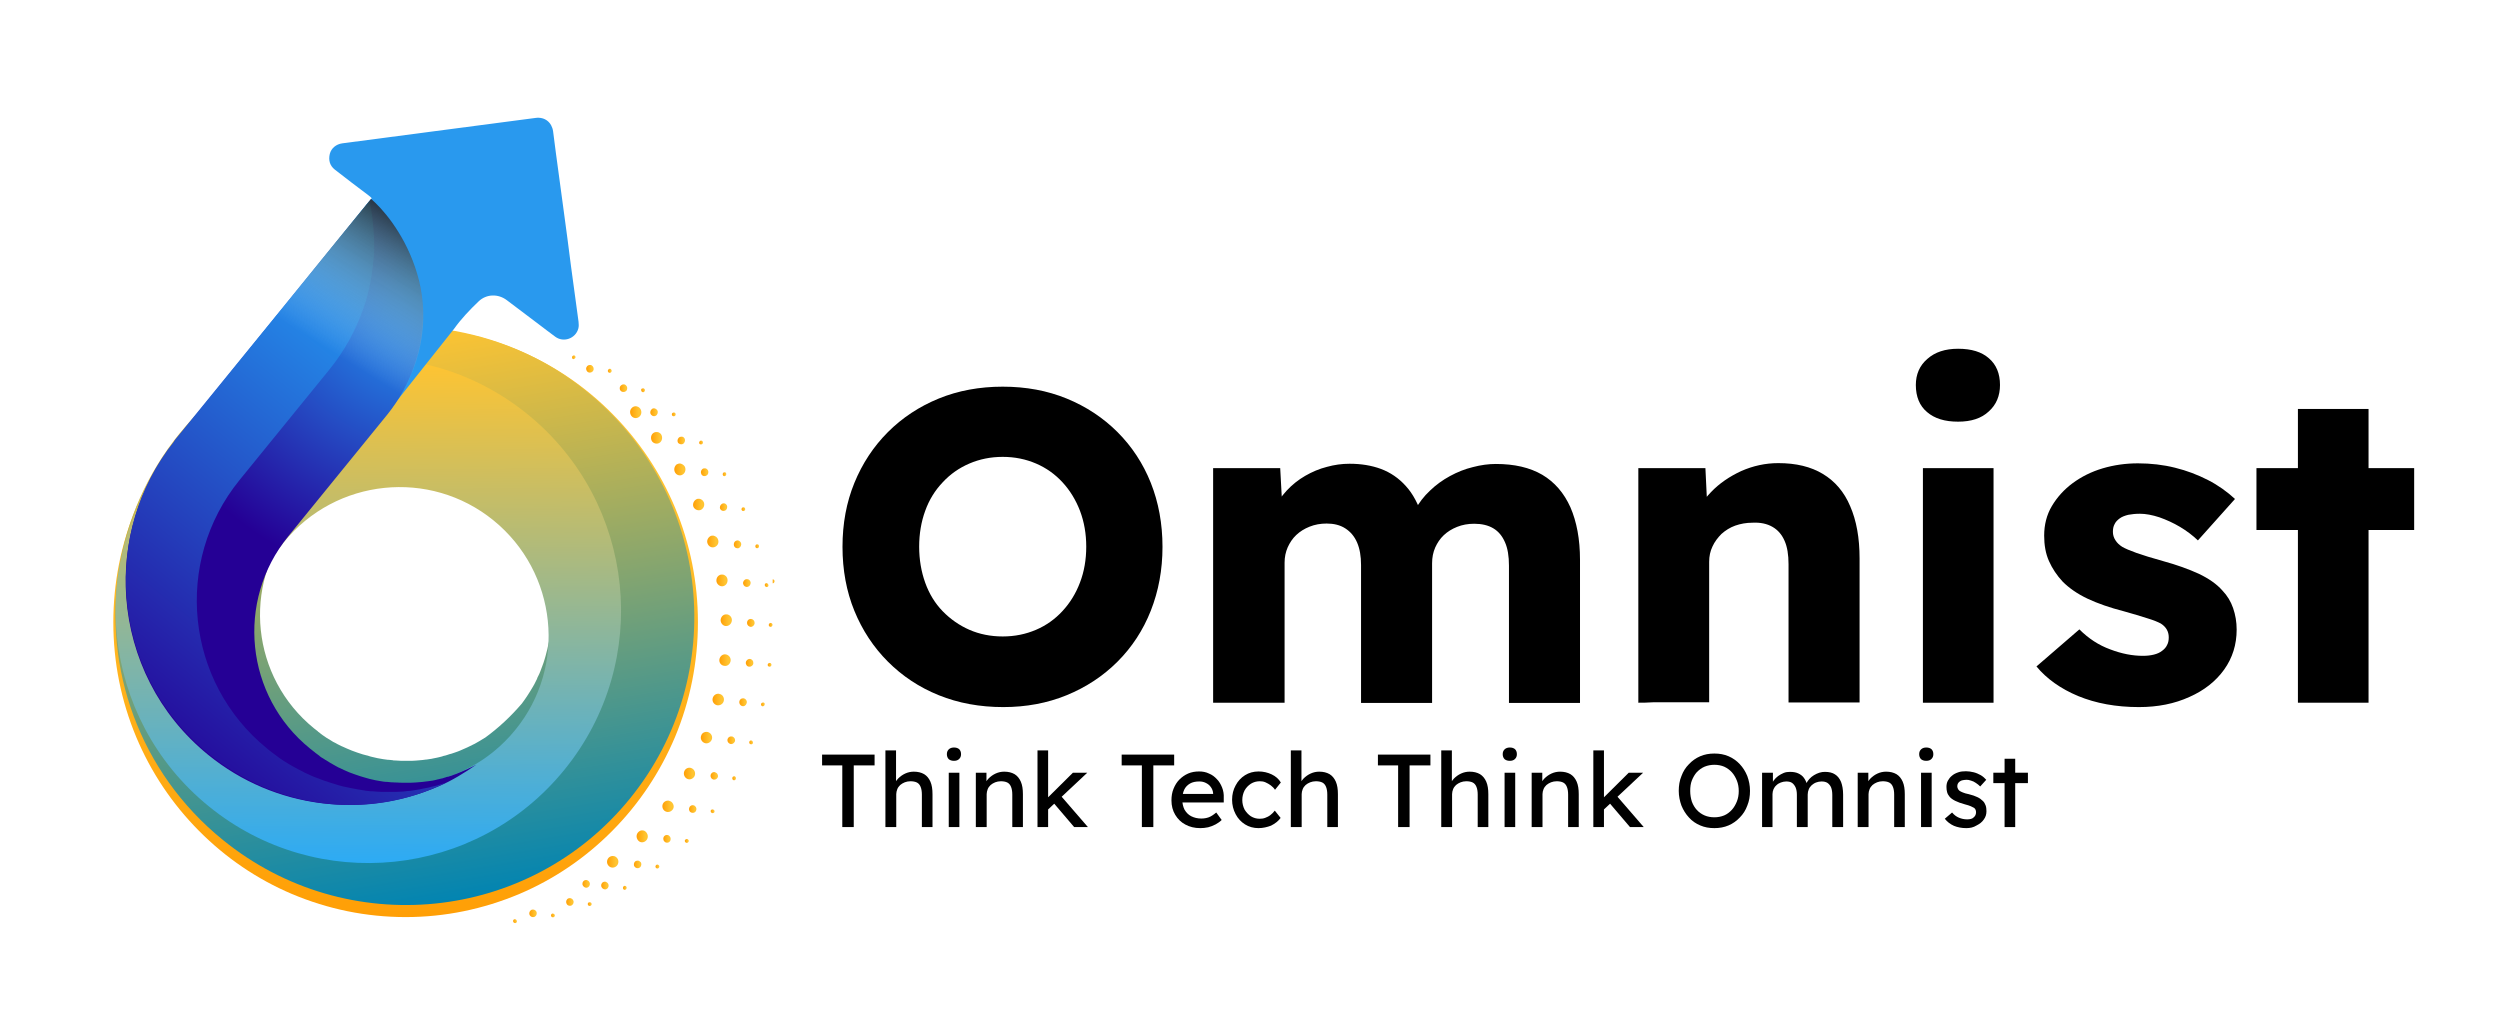 <?xml version="1.0" encoding="utf-8"?>
<!-- Generator: Adobe Illustrator 24.2.3, SVG Export Plug-In . SVG Version: 6.00 Build 0)  -->
<svg version="1.1" id="Layer_1" xmlns="http://www.w3.org/2000/svg" xmlns:xlink="http://www.w3.org/1999/xlink" x="0px" y="0px"
	 viewBox="0 0 1200 489" style="enable-background:new 0 0 1200 489;" xml:space="preserve">
<style type="text/css">
	.st0{fill:url(#SVGID_1_);}
	.st1{fill:url(#SVGID_2_);}
	.st2{fill:url(#SVGID_3_);}
	.st3{fill:#2999EE;}
	.st4{fill:url(#SVGID_4_);}
	.st5{fill:url(#SVGID_5_);}
	.st6{fill:url(#SVGID_6_);}
	.st7{fill:url(#SVGID_7_);}
	.st8{fill:url(#SVGID_8_);}
	.st9{fill:url(#SVGID_9_);}
	.st10{fill:url(#SVGID_10_);}
	.st11{fill:url(#SVGID_11_);}
	.st12{fill:url(#SVGID_12_);}
	.st13{fill:url(#SVGID_13_);}
	.st14{fill:url(#SVGID_14_);}
	.st15{fill:url(#SVGID_15_);}
	.st16{fill:url(#SVGID_16_);}
	.st17{fill:url(#SVGID_17_);}
	.st18{fill:url(#SVGID_18_);}
	.st19{fill:url(#SVGID_19_);}
	.st20{fill:url(#SVGID_20_);}
	.st21{fill:url(#SVGID_21_);}
	.st22{fill:url(#SVGID_22_);}
	.st23{fill:url(#SVGID_23_);}
	.st24{fill:url(#SVGID_24_);}
	.st25{fill:url(#SVGID_25_);}
	.st26{fill:url(#SVGID_26_);}
	.st27{fill:url(#SVGID_27_);}
	.st28{fill:url(#SVGID_28_);}
	.st29{fill:url(#SVGID_29_);}
	.st30{fill:url(#SVGID_30_);}
	.st31{fill:url(#SVGID_31_);}
	.st32{fill:url(#SVGID_32_);}
	.st33{fill:url(#SVGID_33_);}
	.st34{fill:url(#SVGID_34_);}
	.st35{fill:url(#SVGID_35_);}
	.st36{fill:url(#SVGID_36_);}
	.st37{fill:url(#SVGID_37_);}
	.st38{fill:url(#SVGID_38_);}
	.st39{fill:url(#SVGID_39_);}
	.st40{fill:url(#SVGID_40_);}
	.st41{fill:url(#SVGID_41_);}
	.st42{fill:url(#SVGID_42_);}
	.st43{fill:url(#SVGID_43_);}
	.st44{fill:url(#SVGID_44_);}
	.st45{fill:url(#SVGID_45_);}
	.st46{fill:url(#SVGID_46_);}
	.st47{fill:url(#SVGID_47_);}
	.st48{fill:url(#SVGID_48_);}
	.st49{fill:url(#SVGID_49_);}
	.st50{fill:url(#SVGID_50_);}
	.st51{fill:url(#SVGID_51_);}
	.st52{fill:url(#SVGID_52_);}
	.st53{fill:url(#SVGID_53_);}
	.st54{fill:url(#SVGID_54_);}
	.st55{fill:url(#SVGID_55_);}
	.st56{fill:url(#SVGID_56_);}
	.st57{fill:url(#SVGID_57_);}
	.st58{fill:url(#SVGID_58_);}
	.st59{fill:url(#SVGID_59_);}
	.st60{fill:url(#SVGID_60_);}
	.st61{fill:url(#SVGID_61_);}
	.st62{fill:url(#SVGID_62_);}
	.st63{enable-background:new    ;}
	.st64{fill:url(#SVGID_63_);}
	.st65{fill:url(#SVGID_64_);}
	.st66{fill:url(#SVGID_65_);}
</style>
<g>
	<g>
		
			<linearGradient id="SVGID_1_" gradientUnits="userSpaceOnUse" x1="194.664" y1="715.841" x2="194.664" y2="998.93" gradientTransform="matrix(1 0 0 -1 0 1156)">
			<stop  offset="5.208300e-04" style="stop-color:#FF9F06"/>
			<stop  offset="0.768" style="stop-color:#FFC431"/>
		</linearGradient>
		<path class="st0" d="M194.7,440.2c-18.9,0-37.3-3.8-54.6-11.1c-16.7-7.1-31.7-17.3-44.6-30.3s-23-28.1-30.1-45
			c-7.3-17.5-11-36-11-55.1s3.7-37.6,11-55.1c7.1-16.8,17.2-32,30.1-45s27.9-23.2,44.6-30.3c17.3-7.4,35.7-11.1,54.6-11.1
			s37.3,3.8,54.6,11.1c16.7,7.1,31.7,17.3,44.6,30.3c12.9,13,23,28.1,30.1,45c7.3,17.5,11,36,11,55.1s-3.7,37.6-11,55.1
			c-7.1,16.8-17.2,32-30.1,45c-12.9,13-27.9,23.2-44.6,30.3C231.9,436.4,213.6,440.2,194.7,440.2z M194.7,198.9
			c-54.5,0-98.8,44.7-98.8,99.7s44.3,99.7,98.8,99.7s98.8-44.7,98.8-99.7S249.1,198.9,194.7,198.9z"/>
	</g>
	
		<linearGradient id="SVGID_2_" gradientUnits="userSpaceOnUse" x1="-2964.444" y1="7128.745" x2="-2776.176" y2="6914.244" gradientTransform="matrix(0.608 -0.748 0.751 0.611 -3331.714 -6139.638)">
		<stop  offset="5.208300e-04" style="stop-color:#0184B2"/>
		<stop  offset="1" style="stop-color:#FFC431"/>
	</linearGradient>
	<path class="st1" d="M213.6,158.1c-3.9-0.6-7.9-1-11.9-1.2c-38.4-2.1-77.2,11.6-105.7,40.3c0,0.1-0.1,0.1-0.2,0.2
		c-3,3-5.9,6.2-8.6,9.5c-0.2,0.2-0.3,0.4-0.5,0.6l-0.3,0.3c-15.9,19.5-25.6,42.1-29.3,65.3c-7.5,47.4,9.7,97.5,49.8,130
		c59.6,48.5,147.1,39.7,195.4-19.7s39.1-146.8-20.5-195.3C261.4,171.4,237.8,161.6,213.6,158.1z M239.7,242.5
		c0.7,0.7,1.4,1.3,2.1,1.9c0.3,0.3,0.5,0.5,0.8,0.7c0.3,0.3,0.7,0.6,1,0.9c0.3,0.3,0.7,0.6,1,1c0.8,0.8,1.6,1.7,2.3,2.5
		c0.3,0.3,0.5,0.6,0.8,0.9c0.2,0.3,0.4,0.5,0.6,0.7c0.3,0.5,0.7,0.9,1,1.3c0.7,0.9,1.3,1.8,2,2.6c0.2,0.3,0.4,0.5,0.6,0.9
		c0.8,1.1,1.5,2.3,2.3,3.5c0.3,0.5,0.6,1,0.9,1.4c0.3,0.5,0.5,0.9,0.8,1.4c0.5,0.8,0.9,1.6,1.3,2.5c0.2,0.4,0.4,0.8,0.6,1.2
		c0.1,0.3,0.3,0.5,0.4,0.8l0.7,1.5c1,2.2,1.8,4.5,2.5,6.8c0.1,0.4,0.3,0.9,0.4,1.3c0.3,0.9,0.5,1.8,0.7,2.7c0.2,0.9,0.4,1.8,0.6,2.7
		c0.1,0.4,0.2,0.8,0.3,1.2c0.5,2.5,0.8,5,1,7.6c0,0.5,0.1,0.9,0.1,1.4c0,0.3,0,0.5,0,0.7c0,0.9,0,1.8,0.1,2.7c0,0.6,0,1.1,0,1.8
		c0,0.5,0,1.1,0,1.6c-0.1,2.4-0.3,4.7-0.7,7c-0.1,0.4-0.1,0.8-0.2,1.1c-0.1,0.5-0.2,1.1-0.3,1.6c-0.2,1.1-0.5,2.2-0.7,3.3
		c-0.1,0.5-0.3,1.1-0.4,1.5c-0.1,0.4-0.2,0.8-0.3,1.2c-0.1,0.4-0.2,0.7-0.3,1.1c-0.1,0.3-0.2,0.7-0.3,1c-0.2,0.5-0.3,1.1-0.5,1.6
		c-0.1,0.4-0.3,0.8-0.4,1.1c-0.4,1.1-0.8,2.2-1.2,3.2l0,0c-0.3,0.7-0.5,1.3-0.9,2c-0.3,0.5-0.5,1-0.7,1.6c-0.1,0.3-0.3,0.5-0.4,0.8
		c-0.3,0.5-0.5,1.1-0.8,1.6c-0.3,0.5-0.5,0.9-0.8,1.4c-0.9,1.5-1.8,3-2.8,4.5c-0.4,0.5-0.7,1.1-1.1,1.6c-0.4,0.6-0.9,1.2-1.3,1.8
		c-5.4,6.3-11.3,11.8-17.8,16.5c0,0,0,0-0.1,0c-1.5,1-3.1,1.9-4.7,2.8h0c0,0,0,0,0,0c-2.3,1.2-4.7,2.3-7.1,3.3
		c-0.3,0.1-0.7,0.3-1,0.4c-0.5,0.2-1.1,0.4-1.7,0.6c-0.2,0.1-0.4,0.1-0.6,0.2c-0.6,0.2-1.1,0.4-1.7,0.5c-0.4,0.1-0.8,0.3-1.2,0.4
		c-0.5,0.2-1,0.3-1.5,0.4c-0.3,0.1-0.5,0.1-0.9,0.3c-0.5,0.1-1.1,0.3-1.6,0.4c-0.3,0.1-0.6,0.1-0.9,0.2c-0.7,0.1-1.3,0.3-2,0.4
		c-0.1,0-0.3,0.1-0.4,0.1c-0.7,0.1-1.3,0.2-2,0.3c-0.3,0.1-0.6,0.1-0.9,0.1c-0.5,0.1-1,0.1-1.5,0.2c-0.3,0-0.7,0.1-1.1,0.1
		c-0.8,0.1-1.5,0.1-2.3,0.2c0,0-0.1,0-0.1,0c-0.6,0-1.2,0.1-1.8,0.1c-0.5,0-0.9,0-1.3,0c-0.1,0-0.1,0-0.1,0c-0.8,0-1.6,0-2.4,0
		c-0.9,0-1.9,0-2.8-0.1c-0.7,0-1.3-0.1-2-0.1c-0.2,0-0.4,0-0.5-0.1c-0.7-0.1-1.3-0.1-2-0.2c-0.1,0-0.3,0-0.4,0
		c-0.8-0.1-1.5-0.2-2.2-0.3c-1.8-0.3-3.6-0.6-5.4-1.1c-0.6-0.1-1.1-0.3-1.7-0.5c-0.3-0.1-0.5-0.1-0.7-0.2c0,0-0.1,0-0.1,0l0,0
		c-0.7-0.2-1.2-0.3-1.9-0.5c-1.8-0.5-3.5-1.2-5.2-1.8c-0.8-0.3-1.6-0.7-2.4-1c-0.7-0.3-1.3-0.6-2-0.9c-0.2-0.1-0.4-0.2-0.7-0.3
		c-0.6-0.3-1.2-0.6-1.8-0.9c-0.7-0.4-1.4-0.8-2.1-1.1c-0.4-0.3-0.7-0.5-1.1-0.7c-0.7-0.4-1.3-0.8-2-1.2c-0.5-0.4-1.1-0.7-1.6-1.1
		c-0.1-0.1-0.3-0.1-0.3-0.2c-0.6-0.5-1.3-0.9-1.8-1.4c-0.3-0.1-0.4-0.3-0.6-0.5c-0.7-0.5-1.2-1-1.8-1.4
		c-30-24.4-34.6-68.5-10.3-98.4c9-11.1,20.9-18.8,33.7-22.6c21.5-6.5,45.9-2.6,64.8,12.7C238.8,241.8,239.3,242.2,239.7,242.5z"/>
	
		<linearGradient id="SVGID_3_" gradientUnits="userSpaceOnUse" x1="177.857" y1="736.202" x2="175.795" y2="982.676" gradientTransform="matrix(1 0 0 -1 0 1156)">
		<stop  offset="5.208300e-04" style="stop-color:#28AAF9"/>
		<stop  offset="1" style="stop-color:#FFC431"/>
	</linearGradient>
	<path class="st2" d="M82.7,216.5c-42.3,52-34.4,128.4,17.6,170.6s128.3,34.4,170.6-17.6s34.4-128.3-17.6-170.6
		S125,164.5,82.7,216.5z M247.3,350.4c-24.9,30.6-70,35.3-100.6,10.4c-30.6-24.9-35.3-70-10.4-100.6s70-35.3,100.6-10.4
		S272.3,319.8,247.3,350.4z"/>
	<path class="st3" d="M159.1,122.7c6.1-7.4,12.8-19.6,19-27c0.6-0.7-0.1-1-0.8-1.6c-0.2-0.1-0.3-0.2-0.5-0.4
		c-5.4-4.1-10.8-8.1-16.1-12.3c-2.4-1.9-3.1-4.5-2.4-7.5c0.7-2.8,3.1-4.7,6-5.1c14.7-1.9,29.4-3.9,44.1-5.8
		c16.2-2.1,32.5-4.3,48.7-6.4c4.4-0.6,7.8,2.1,8.4,6.5c0.4,3.4,0.9,6.8,1.3,10.1c1.3,9.4,2.5,18.7,3.8,28.1
		c1.2,8.9,2.4,17.7,3.5,26.6c1.2,8.8,2.4,17.7,3.6,26.5c0.1,1.1,0.2,2.2-0.1,3.3c-1.3,4.8-7.1,6.9-11.1,3.9
		c-2.5-1.8-4.9-3.7-7.3-5.5c-5.3-4-10.6-8-15.9-12c-4.2-3.2-9.8-3-13.5,0.5c-4.3,4.1-8.4,8.4-11.9,13.3
		c-3.4,4.2-29.7,37.5-33.1,41.7c-18.3,0-13.7-29-32.1-29c-0.8,0-0.9-0.1-0.9-0.9c0-14.3-0.7-22.7-0.7-37.1"/>
	
		<radialGradient id="SVGID_4_" cx="-5753.606" cy="-941.581" r="706.865" gradientTransform="matrix(0.137 -0.169 0.169 0.137 1157.229 -714.164)" gradientUnits="userSpaceOnUse">
		<stop  offset="1.201920e-03" style="stop-color:#23ADFE"/>
		<stop  offset="0.265" style="stop-color:#2483E5"/>
		<stop  offset="0.856" style="stop-color:#251AA5"/>
		<stop  offset="1" style="stop-color:#250095"/>
	</radialGradient>
	<path class="st4" d="M178.1,95.5c0.6,0.5,1.1,1,1.6,1.6c0.5,0.5,1.1,1.1,1.6,1.6c0.3,0.3,0.5,0.5,0.8,0.8c0.5,0.5,0.9,0.9,1.3,1.4
		c0.3,0.4,0.7,0.8,1.1,1.2c0.5,0.5,0.9,1.1,1.4,1.6c0.6,0.7,1.2,1.4,1.7,2.2c0.4,0.5,0.8,1,1.1,1.5c0.4,0.5,0.8,1.1,1.1,1.6
		c0.5,0.7,0.9,1.4,1.4,2.1c0.4,0.5,0.7,1.1,1.1,1.7c0.5,0.8,0.9,1.6,1.4,2.4c0.3,0.6,0.6,1.1,0.9,1.7c0.3,0.7,0.7,1.3,1,2
		c0.3,0.7,0.7,1.3,0.9,2c0.3,0.7,0.6,1.3,0.9,2c0.3,0.7,0.5,1.3,0.8,2.1c0.3,0.8,0.6,1.5,0.8,2.3c0.2,0.5,0.4,1.1,0.5,1.7
		c0,0,0,0.1,0,0.2c0.2,0.7,0.4,1.4,0.6,2.1c0.2,0.7,0.4,1.4,0.5,2.1c0.3,1.4,0.7,2.8,0.9,4.3c0.1,0.6,0.3,1.3,0.3,1.9
		c0,0.1,0,0.3,0.1,0.4c0.1,0.7,0.2,1.3,0.3,2c0.1,0.7,0.2,1.4,0.3,2.2c0.1,1.4,0.3,2.9,0.3,4.4c0,0.7,0,1.3,0,2c0,0.1,0,0.3,0,0.3
		c0,0.7,0,1.4,0,2.1c0,0.7,0,1.4-0.1,2.1c0,0.1,0,0.2,0,0.3c0,0.7-0.1,1.3-0.1,2c0,0.7-0.1,1.4-0.2,2.2c0,0.3-0.1,0.7-0.1,1.1
		c-0.1,0.7-0.1,1.3-0.3,1.9c0,0,0,0.1,0,0.1c-0.1,0.7-0.2,1.4-0.3,2.1c-0.2,1.1-0.4,2.2-0.7,3.2c-0.2,0.9-0.4,1.7-0.6,2.6
		c0,0.1,0,0.2-0.1,0.3c-0.2,0.7-0.4,1.3-0.6,2c-0.1,0.2-0.1,0.4-0.2,0.6c-0.3,0.8-0.5,1.6-0.8,2.4c-2.8,8.2-7.1,16-12.8,23.1
		l-47.6,58.5c-25.2,31-20.6,76.6,10.5,101.8c0.6,0.5,1.3,1,1.9,1.5c0.2,0.1,0.4,0.3,0.6,0.5c0.6,0.5,1.3,0.9,1.9,1.4
		c0.1,0.1,0.2,0.1,0.3,0.3c0.5,0.4,1.1,0.8,1.7,1.1c0.7,0.5,1.4,0.9,2.1,1.3c0.4,0.3,0.7,0.5,1.1,0.7c0.7,0.4,1.4,0.8,2.1,1.2
		c0.6,0.3,1.2,0.7,1.8,1c0.3,0.1,0.5,0.3,0.7,0.3c0.7,0.3,1.4,0.7,2.1,1c0.8,0.4,1.6,0.7,2.5,1.1c1.8,0.7,3.6,1.3,5.4,1.9
		c0.7,0.2,1.3,0.4,2,0.6c0.3,0.1,0.5,0.1,0.7,0.2c0.6,0.2,1.2,0.3,1.8,0.5c1.8,0.5,3.7,0.8,5.5,1.1c0.8,0.1,1.5,0.3,2.3,0.3
		c0.1,0,0.3,0,0.5,0c0.7,0.1,1.4,0.1,2,0.2c0.2,0,0.4,0,0.6,0c0.7,0.1,1.4,0.1,2.1,0.1c1,0.1,1.9,0.1,2.9,0.1c0.8,0,1.6,0,2.4,0
		c0.1,0,0.1,0,0.2,0c0.5,0,0.9,0,1.3,0c0.7,0,1.3-0.1,2-0.1c0,0,0.1,0,0.1,0c0.8-0.1,1.6-0.1,2.4-0.2c0.4,0,0.7-0.1,1.1-0.1
		c0.5-0.1,1.1-0.1,1.6-0.2c0.3,0,0.6-0.1,0.9-0.1c0.7-0.1,1.4-0.2,2.1-0.3c0.2,0,0.3,0,0.5-0.1c0.7-0.1,1.4-0.3,2.1-0.5
		c0.3-0.1,0.6-0.1,0.9-0.2c0.6-0.1,1.1-0.3,1.7-0.4c0.3-0.1,0.4-0.1,0.9-0.3c0.5-0.2,0.9-0.3,1.5-0.4c0.4-0.1,0.8-0.3,1.3-0.4
		c0.3-0.1,1.1-0.4,1.6-0.6c0.2-0.1,0.4-0.2,0.6-0.2c0.5-0.2,1.1-0.5,1.7-0.7c0.3-0.1,0.7-0.3,1-0.4c0.7-0.3,5-2.2,7.4-3.5
		c-5.8,4-11.8,7.7-18.1,10.4c-35.6,15.5-78.5,11.1-110.7-15.1c-23.9-19.4-37.2-47-39.3-75.4c-1.9-25.9,5.5-52.5,22.8-74.4
		c0.1-0.1,0.2-0.3,0.3-0.5l0.1-0.2l0.5-0.6L178.1,95.5z"/>
	
		<linearGradient id="SVGID_5_" gradientUnits="userSpaceOnUse" x1="-2707.353" y1="6860.431" x2="-2988.181" y2="6860.431" gradientTransform="matrix(0.631 -0.776 0.776 0.631 -3357.165 -6268.755)">
		<stop  offset="1.201920e-03" style="stop-color:#23ADFE"/>
		<stop  offset="1" style="stop-color:#250095"/>
	</linearGradient>
	<path class="st5" d="M177.3,96.5c0.3,1.2,0.5,2,0.7,3.2c0.2,0.8,0.3,1.6,0.4,2.4c0,0.2,0.1,0.3,0.1,0.5c0.1,0.9,0.3,1.7,0.3,2.6
		c0.1,0.9,0.2,1.8,0.3,2.8c0.2,1.8,0.3,3.7,0.4,5.5c0,0.8,0.1,1.6,0.1,2.5c0,0.1,0,0.3,0,0.5c0,0.9,0,1.8,0,2.6c0,0.9,0,1.8-0.1,2.7
		c0,0.1,0,0.2,0,0.3c0,0.9-0.1,1.7-0.2,2.5c-0.1,0.9-0.2,1.8-0.3,2.8c0,0.5-0.1,0.9-0.2,1.3c-0.1,0.8-0.2,1.6-0.3,2.4
		c0,0,0,0.1,0,0.2c-0.1,0.9-0.3,1.8-0.4,2.6c-0.3,1.4-0.5,2.8-0.8,4.1c-0.3,1.1-0.5,2.2-0.8,3.3c0,0.1,0,0.3-0.1,0.4
		c-0.2,0.9-0.5,1.7-0.7,2.6c-0.1,0.3-0.1,0.5-0.3,0.8c-0.3,1-0.7,2-1,3c-3.6,10.4-9,20.3-16.3,29.3L115,230.4
		c-31.9,39.3-26,97,13.2,128.9c0.8,0.7,1.6,1.3,2.4,1.9c0.3,0.2,0.5,0.4,0.8,0.6c0.8,0.6,1.6,1.2,2.4,1.8c0.1,0.1,0.3,0.2,0.4,0.3
		c0.7,0.5,1.4,0.9,2.1,1.4c0.9,0.5,1.7,1.1,2.6,1.6c0.5,0.3,0.9,0.5,1.4,0.8c0.9,0.5,1.8,1,2.7,1.5c0.8,0.4,1.5,0.8,2.4,1.2
		c0.3,0.2,0.6,0.3,0.9,0.5c0.9,0.4,1.8,0.8,2.6,1.2c1,0.5,2.1,0.9,3.2,1.3c2.2,0.9,4.5,1.7,6.8,2.4c0.9,0.3,1.7,0.5,2.6,0.8
		c0.3,0.1,0.6,0.2,0.9,0.3c0.8,0.2,1.5,0.4,2.3,0.6c2.3,0.5,4.7,1,7,1.4c1,0.2,2,0.3,3,0.5c0.2,0,0.4,0,0.5,0.1
		c0.9,0.1,1.7,0.2,2.6,0.3c0.3,0,0.5,0,0.7,0c0.9,0.1,1.8,0.1,2.7,0.2c1.2,0.1,2.4,0.1,3.7,0.1c1,0,2.1,0,3.1,0c0.1,0,0.1,0,0.2,0
		c0.5,0,1.1,0,1.7,0c0.8,0,1.6-0.1,2.5-0.1c0,0,0.1,0,0.1,0c1-0.1,2-0.1,3-0.3c0.5,0,0.9-0.1,1.4-0.1c0.7-0.1,1.4-0.2,2-0.3
		c0.4-0.1,0.8-0.1,1.2-0.2c0.9-0.1,1.8-0.3,2.6-0.5c0.2,0,0.4-0.1,0.5-0.1c0.9-0.2,1.8-0.3,2.6-0.5c0.4-0.1,0.8-0.2,1.1-0.3
		c0.7-0.2,1.4-0.3,2.2-0.5c0.4-0.1,0.8-0.2,1.1-0.3c0.1,0,3.6-1.1,3.8-1.2c-38,18.7-81.8,12.2-114-14c-23.9-19.4-37.2-47-39.3-75.4
		c-1.9-25.9,5.5-52.5,22.8-74.4c0.1-0.1,0.2-0.3,0.3-0.5l0.1-0.2l0.5-0.6L177.3,96.5z"/>
	
		<linearGradient id="SVGID_6_" gradientUnits="userSpaceOnUse" x1="350.436" y1="-1626.49" x2="400.556" y2="-1557.027" gradientTransform="matrix(0.998 -6.864565e-02 -6.864565e-02 -0.998 -300.877 -1429.554)">
		<stop  offset="0" style="stop-color:#FFFFFF;stop-opacity:0"/>
		<stop  offset="1" style="stop-color:#000000"/>
	</linearGradient>
	<path class="st6" d="M178.1,95.5c-0.1,0.1-1.8,2.2-4.1,5l-68.3,83.6l54.3,46.8l31.8-40C220.2,142.8,187.7,103.3,178.1,95.5z"/>
	<g>
		
			<linearGradient id="SVGID_7_" gradientUnits="userSpaceOnUse" x1="362.612" y1="893.762" x2="364.4" y2="893.762" gradientTransform="matrix(1 0 0 -1 0 1156)">
			<stop  offset="5.208300e-04" style="stop-color:#FF9F06"/>
			<stop  offset="0.768" style="stop-color:#FFC431"/>
		</linearGradient>
		<path class="st7" d="M363.6,261.3c-0.1,0-0.3,0-0.4,0c-0.5,0.1-0.7,0.7-0.6,1.2c0.1,0.5,0.7,0.8,1.1,0.6c0.5-0.1,0.7-0.7,0.6-1.2
			C364.2,261.6,364,261.3,363.6,261.3z"/>
		
			<linearGradient id="SVGID_8_" gradientUnits="userSpaceOnUse" x1="355.87" y1="911.592" x2="357.665" y2="911.592" gradientTransform="matrix(1 0 0 -1 0 1156)">
			<stop  offset="5.208300e-04" style="stop-color:#FF9F06"/>
			<stop  offset="0.768" style="stop-color:#FFC431"/>
		</linearGradient>
		<path class="st8" d="M357.2,245.2c0.5-0.2,0.6-0.8,0.4-1.2c-0.1-0.3-0.4-0.5-0.7-0.5c-0.2,0-0.3,0-0.5,0.1
			c-0.4,0.2-0.6,0.8-0.4,1.2C356.2,245.2,356.7,245.5,357.2,245.2z"/>
		
			<linearGradient id="SVGID_9_" gradientUnits="userSpaceOnUse" x1="359.59" y1="799.677" x2="361.369" y2="799.677" gradientTransform="matrix(1 0 0 -1 0 1156)">
			<stop  offset="5.208300e-04" style="stop-color:#FF9F06"/>
			<stop  offset="0.768" style="stop-color:#FFC431"/>
		</linearGradient>
		<path class="st9" d="M360.8,355.5c-0.1,0-0.2-0.1-0.2-0.1c-0.4,0-0.8,0.2-0.9,0.6c-0.2,0.5,0,1,0.5,1.2c0.5,0.2,1,0,1.2-0.5
			C361.5,356.2,361.2,355.6,360.8,355.5z"/>
		
			<linearGradient id="SVGID_10_" gradientUnits="userSpaceOnUse" x1="367.075" y1="875.128" x2="368.87" y2="875.128" gradientTransform="matrix(1 0 0 -1 0 1156)">
			<stop  offset="5.208300e-04" style="stop-color:#FF9F06"/>
			<stop  offset="0.768" style="stop-color:#FFC431"/>
		</linearGradient>
		<path class="st10" d="M368.8,280.7c-0.1-0.4-0.4-0.7-0.8-0.8c-0.1,0-0.2,0-0.2,0c-0.5,0.1-0.8,0.5-0.7,1.1c0.1,0.5,0.6,0.8,1,0.8
			C368.7,281.7,369,281.2,368.8,280.7z"/>
		
			<linearGradient id="SVGID_11_" gradientUnits="userSpaceOnUse" x1="365.252" y1="817.956" x2="367.064" y2="817.956" gradientTransform="matrix(1 0 0 -1 0 1156)">
			<stop  offset="5.208300e-04" style="stop-color:#FF9F06"/>
			<stop  offset="0.768" style="stop-color:#FFC431"/>
		</linearGradient>
		<path class="st11" d="M366.4,337.2c0,0-0.1,0-0.1,0c-0.4,0-0.9,0.3-1,0.7c-0.1,0.5,0.2,1,0.6,1.1c0.5,0.1,1-0.2,1.1-0.7
			C367.2,337.8,366.9,337.2,366.4,337.2z"/>
		
			<linearGradient id="SVGID_12_" gradientUnits="userSpaceOnUse" x1="346.838" y1="928.342" x2="348.624" y2="928.342" gradientTransform="matrix(1 0 0 -1 0 1156)">
			<stop  offset="5.208300e-04" style="stop-color:#FF9F06"/>
			<stop  offset="0.768" style="stop-color:#FFC431"/>
		</linearGradient>
		<path class="st12" d="M348.2,228.4c0.4-0.3,0.5-0.8,0.3-1.3c-0.1-0.3-0.4-0.4-0.6-0.4c-0.2,0-0.4,0-0.6,0.1
			c-0.4,0.3-0.5,0.9-0.3,1.3C347.2,228.6,347.8,228.7,348.2,228.4z"/>
		
			<linearGradient id="SVGID_13_" gradientUnits="userSpaceOnUse" x1="282.165" y1="722.007" x2="283.972" y2="722.007" gradientTransform="matrix(1 0 0 -1 0 1156)">
			<stop  offset="5.208300e-04" style="stop-color:#FF9F06"/>
			<stop  offset="0.768" style="stop-color:#FFC431"/>
		</linearGradient>
		<path class="st13" d="M283.1,433.1c-0.1,0-0.3,0-0.4,0c-0.5,0.2-0.7,0.7-0.5,1.2c0.2,0.5,0.7,0.7,1.2,0.5c0.5-0.2,0.7-0.7,0.5-1.2
			C283.8,433.3,283.5,433.1,283.1,433.1z"/>
		
			<linearGradient id="SVGID_14_" gradientUnits="userSpaceOnUse" x1="328.723" y1="752.352" x2="330.516" y2="752.352" gradientTransform="matrix(1 0 0 -1 0 1156)">
			<stop  offset="5.208300e-04" style="stop-color:#FF9F06"/>
			<stop  offset="0.768" style="stop-color:#FFC431"/>
		</linearGradient>
		<path class="st14" d="M329.7,402.7c-0.3,0-0.5,0.1-0.7,0.3c-0.4,0.3-0.4,0.9,0,1.3s0.9,0.4,1.3,0s0.4-0.9,0-1.3
			C330.1,402.8,329.9,402.7,329.7,402.7z"/>
		
			<linearGradient id="SVGID_15_" gradientUnits="userSpaceOnUse" x1="298.986" y1="729.895" x2="300.798" y2="729.895" gradientTransform="matrix(1 0 0 -1 0 1156)">
			<stop  offset="5.208300e-04" style="stop-color:#FF9F06"/>
			<stop  offset="0.768" style="stop-color:#FFC431"/>
		</linearGradient>
		<path class="st15" d="M300,425.2c-0.2,0-0.4,0-0.5,0.1c-0.4,0.3-0.6,0.8-0.4,1.3c0.2,0.5,0.8,0.7,1.2,0.4c0.4-0.3,0.6-0.8,0.4-1.3
			C300.5,425.4,300.2,425.2,300,425.2z"/>
		
			<linearGradient id="SVGID_16_" gradientUnits="userSpaceOnUse" x1="335.67" y1="943.626" x2="337.437" y2="943.626" gradientTransform="matrix(1 0 0 -1 0 1156)">
			<stop  offset="5.208300e-04" style="stop-color:#FF9F06"/>
			<stop  offset="0.768" style="stop-color:#FFC431"/>
		</linearGradient>
		<path class="st16" d="M337.1,213.1c0.4-0.3,0.4-0.9,0.1-1.3c-0.1-0.2-0.4-0.3-0.6-0.3c-0.2,0-0.5,0-0.7,0.3
			c-0.4,0.3-0.4,0.9-0.1,1.3C336.2,213.4,336.8,213.4,337.1,213.1z"/>
		
			<linearGradient id="SVGID_17_" gradientUnits="userSpaceOnUse" x1="341.121" y1="766.576" x2="342.942" y2="766.576" gradientTransform="matrix(1 0 0 -1 0 1156)">
			<stop  offset="5.208300e-04" style="stop-color:#FF9F06"/>
			<stop  offset="0.768" style="stop-color:#FFC431"/>
		</linearGradient>
		<path class="st17" d="M342.1,388.5c-0.3,0-0.6,0.1-0.8,0.3c-0.3,0.4-0.2,1,0.2,1.3c0.4,0.3,0.9,0.3,1.3-0.1c0.3-0.4,0.2-1-0.2-1.3
			C342.4,388.6,342.2,388.5,342.1,388.5z"/>
		
			<linearGradient id="SVGID_18_" gradientUnits="userSpaceOnUse" x1="370.843" y1="856.081" x2="370.843" y2="856.081" gradientTransform="matrix(1 0 0 -1 0 1156)">
			<stop  offset="5.208300e-04" style="stop-color:#FF9F06"/>
			<stop  offset="0.768" style="stop-color:#FFC431"/>
		</linearGradient>
		<path class="st18" d="M370.8,299.9C370.8,299.9,370.8,299.9,370.8,299.9C370.8,299.9,370.8,299.9,370.8,299.9
			C370.8,299.9,370.8,299.9,370.8,299.9z"/>
		
			<linearGradient id="SVGID_19_" gradientUnits="userSpaceOnUse" x1="369.05" y1="856.009" x2="370.852" y2="856.009" gradientTransform="matrix(1 0 0 -1 0 1156)">
			<stop  offset="5.208300e-04" style="stop-color:#FF9F06"/>
			<stop  offset="0.768" style="stop-color:#FFC431"/>
		</linearGradient>
		<path class="st19" d="M370,299c-0.1,0-0.1,0-0.1,0c-0.5,0-0.9,0.5-0.9,1c0,0.5,0.4,0.9,0.9,0.9c0.5,0,0.9-0.5,0.9-1
			C370.8,299.5,370.5,299.1,370,299z"/>
		
			<linearGradient id="SVGID_20_" gradientUnits="userSpaceOnUse" x1="368.477" y1="836.862" x2="370.254" y2="836.862" gradientTransform="matrix(1 0 0 -1 0 1156)">
			<stop  offset="5.208300e-04" style="stop-color:#FF9F06"/>
			<stop  offset="0.768" style="stop-color:#FFC431"/>
		</linearGradient>
		<path class="st20" d="M369.5,318.2c-0.5,0-0.9,0.3-1,0.8c-0.1,0.5,0.3,1,0.8,1c0.5,0.1,0.9-0.3,1-0.8
			C370.3,318.7,370,318.2,369.5,318.2z"/>
		
			<linearGradient id="SVGID_21_" gradientUnits="userSpaceOnUse" x1="351.498" y1="782.473" x2="353.264" y2="782.473" gradientTransform="matrix(1 0 0 -1 0 1156)">
			<stop  offset="5.208300e-04" style="stop-color:#FF9F06"/>
			<stop  offset="0.768" style="stop-color:#FFC431"/>
		</linearGradient>
		<path class="st21" d="M352.8,372.7c-0.1-0.1-0.2-0.1-0.3-0.1c-0.3,0-0.7,0.1-0.9,0.5c-0.2,0.5-0.1,1,0.3,1.3
			c0.4,0.3,1,0.1,1.2-0.3C353.4,373.6,353.2,373,352.8,372.7z"/>
		
			<linearGradient id="SVGID_22_" gradientUnits="userSpaceOnUse" x1="314.589" y1="740.062" x2="316.391" y2="740.062" gradientTransform="matrix(1 0 0 -1 0 1156)">
			<stop  offset="5.208300e-04" style="stop-color:#FF9F06"/>
			<stop  offset="0.768" style="stop-color:#FFC431"/>
		</linearGradient>
		<path class="st22" d="M315.6,415c-0.2,0-0.4,0-0.6,0.2c-0.4,0.3-0.5,0.9-0.2,1.3c0.3,0.4,0.8,0.5,1.3,0.2c0.4-0.3,0.5-0.9,0.2-1.3
			C316.1,415.2,315.8,415,315.6,415z"/>
		
			<linearGradient id="SVGID_23_" gradientUnits="userSpaceOnUse" x1="274.448" y1="984.568" x2="276.217" y2="984.568" gradientTransform="matrix(1 0 0 -1 0 1156)">
			<stop  offset="5.208300e-04" style="stop-color:#FF9F06"/>
			<stop  offset="0.768" style="stop-color:#FFC431"/>
		</linearGradient>
		<path class="st23" d="M276.2,171.7c0.1-0.5-0.1-1-0.6-1.1c-0.1,0-0.1,0-0.1,0c-0.4,0-0.8,0.3-0.9,0.7c-0.1,0.5,0.1,1,0.6,1.1v0
			C275.5,172.4,276,172.1,276.2,171.7z"/>
		
			<linearGradient id="SVGID_24_" gradientUnits="userSpaceOnUse" x1="264.494" y1="716.53" x2="266.298" y2="716.53" gradientTransform="matrix(1 0 0 -1 0 1156)">
			<stop  offset="5.208300e-04" style="stop-color:#FF9F06"/>
			<stop  offset="0.768" style="stop-color:#FFC431"/>
		</linearGradient>
		<path class="st24" d="M265.5,438.5c-0.1,0-0.2,0-0.3,0c-0.5,0.1-0.8,0.6-0.7,1.1c0.1,0.5,0.6,0.8,1.1,0.7c0.5-0.1,0.8-0.6,0.7-1.1
			C266.2,438.9,265.8,438.6,265.5,438.5z"/>
		
			<linearGradient id="SVGID_25_" gradientUnits="userSpaceOnUse" x1="291.744" y1="977.997" x2="293.5" y2="977.997" gradientTransform="matrix(1 0 0 -1 0 1156)">
			<stop  offset="5.208300e-04" style="stop-color:#FF9F06"/>
			<stop  offset="0.768" style="stop-color:#FFC431"/>
		</linearGradient>
		<path class="st25" d="M292.3,178.9c0.4,0.2,1,0,1.2-0.5c0.2-0.5,0-1-0.4-1.3c-0.1,0-0.2-0.1-0.3-0.1c-0.4,0-0.7,0.2-0.9,0.5
			C291.6,178.1,291.8,178.6,292.3,178.9z"/>
		
			<linearGradient id="SVGID_26_" gradientUnits="userSpaceOnUse" x1="246.269" y1="713.838" x2="248.074" y2="713.838" gradientTransform="matrix(1 0 0 -1 0 1156)">
			<stop  offset="5.208300e-04" style="stop-color:#FF9F06"/>
			<stop  offset="0.768" style="stop-color:#FFC431"/>
		</linearGradient>
		<path class="st26" d="M247.2,441.2c0,0-0.1,0-0.1,0c-0.5,0-0.9,0.5-0.8,1c0,0.5,0.5,0.9,1,0.9c0.5,0,0.9-0.5,0.8-1
			C248,441.7,247.7,441.3,247.2,441.2z"/>
		
			<linearGradient id="SVGID_27_" gradientUnits="userSpaceOnUse" x1="322.54" y1="957.107" x2="324.362" y2="957.107" gradientTransform="matrix(1 0 0 -1 0 1156)">
			<stop  offset="5.208300e-04" style="stop-color:#FF9F06"/>
			<stop  offset="0.768" style="stop-color:#FFC431"/>
		</linearGradient>
		<path class="st27" d="M324.1,199.5c0.3-0.4,0.3-1-0.1-1.3c-0.1-0.1-0.3-0.2-0.5-0.2c-0.3,0-0.6,0.1-0.8,0.3
			c-0.3,0.4-0.3,1,0.1,1.3C323.2,199.9,323.8,199.9,324.1,199.5z"/>
		
			<linearGradient id="SVGID_28_" gradientUnits="userSpaceOnUse" x1="307.828" y1="968.649" x2="309.609" y2="968.649" gradientTransform="matrix(1 0 0 -1 0 1156)">
			<stop  offset="5.208300e-04" style="stop-color:#FF9F06"/>
			<stop  offset="0.768" style="stop-color:#FFC431"/>
		</linearGradient>
		<path class="st28" d="M308.2,188.1c0.4,0.3,1,0.2,1.2-0.3c0.3-0.4,0.2-1-0.3-1.3c-0.1-0.1-0.3-0.1-0.4-0.1c-0.3,0-0.7,0.1-0.9,0.4
			C307.7,187.3,307.8,187.9,308.2,188.1z"/>
		
			<linearGradient id="SVGID_29_" gradientUnits="userSpaceOnUse" x1="297.438" y1="969.671" x2="301.045" y2="969.671" gradientTransform="matrix(1 0 0 -1 0 1156)">
			<stop  offset="5.208300e-04" style="stop-color:#FF9F06"/>
			<stop  offset="0.768" style="stop-color:#FFC431"/>
		</linearGradient>
		<path class="st29" d="M298.3,187.9c0.8,0.5,1.9,0.3,2.5-0.5c0.5-0.9,0.3-2-0.5-2.6c-0.3-0.2-0.5-0.3-0.8-0.3
			c-0.6-0.1-1.3,0.3-1.7,0.8C297.2,186.2,297.4,187.3,298.3,187.9z"/>
		
			<linearGradient id="SVGID_30_" gradientUnits="userSpaceOnUse" x1="281.329" y1="978.977" x2="284.925" y2="978.977" gradientTransform="matrix(1 0 0 -1 0 1156)">
			<stop  offset="5.208300e-04" style="stop-color:#FF9F06"/>
			<stop  offset="0.768" style="stop-color:#FFC431"/>
		</linearGradient>
		<path class="st30" d="M282.4,178.7c0.9,0.4,2,0,2.4-0.9c0.4-0.9,0-2-0.9-2.5c-0.2-0.1-0.4-0.1-0.6-0.1c-0.7-0.1-1.5,0.3-1.8,1.1
			C281.1,177.1,281.5,178.3,282.4,178.7z"/>
		
			<linearGradient id="SVGID_31_" gradientUnits="userSpaceOnUse" x1="312.15" y1="958.116" x2="315.761" y2="958.116" gradientTransform="matrix(1 0 0 -1 0 1156)">
			<stop  offset="5.208300e-04" style="stop-color:#FF9F06"/>
			<stop  offset="0.768" style="stop-color:#FFC431"/>
		</linearGradient>
		<path class="st31" d="M315.3,199.1c0.6-0.8,0.6-2-0.2-2.6c-0.3-0.3-0.6-0.4-1-0.5c-0.6-0.1-1.2,0.2-1.5,0.7
			c-0.7,0.8-0.6,2,0.2,2.6C313.5,200,314.7,199.9,315.3,199.1z"/>
		
			<linearGradient id="SVGID_32_" gradientUnits="userSpaceOnUse" x1="302.43" y1="958.124" x2="307.828" y2="958.124" gradientTransform="matrix(1 0 0 -1 0 1156)">
			<stop  offset="5.208300e-04" style="stop-color:#FF9F06"/>
			<stop  offset="0.768" style="stop-color:#FFC431"/>
		</linearGradient>
		<path class="st32" d="M307.2,199.7c1-1.2,0.8-3-0.3-4c-0.4-0.4-1-0.6-1.5-0.7c-0.8-0.1-1.8,0.3-2.3,1c-1,1.1-0.8,3,0.3,4
			C304.5,201,306.2,200.9,307.2,199.7z"/>
		
			<linearGradient id="SVGID_33_" gradientUnits="userSpaceOnUse" x1="254.102" y1="717.525" x2="257.681" y2="717.525" gradientTransform="matrix(1 0 0 -1 0 1156)">
			<stop  offset="5.208300e-04" style="stop-color:#FF9F06"/>
			<stop  offset="0.768" style="stop-color:#FFC431"/>
		</linearGradient>
		<path class="st33" d="M256.1,436.6c-0.2,0-0.4,0-0.6,0c-1,0.2-1.6,1.2-1.4,2.2c0.2,1,1.2,1.6,2.1,1.4c1-0.2,1.6-1.2,1.4-2.2
			C257.5,437.3,256.8,436.7,256.1,436.6z"/>
		
			<linearGradient id="SVGID_34_" gradientUnits="userSpaceOnUse" x1="330.695" y1="767.595" x2="334.28" y2="767.595" gradientTransform="matrix(1 0 0 -1 0 1156)">
			<stop  offset="5.208300e-04" style="stop-color:#FF9F06"/>
			<stop  offset="0.768" style="stop-color:#FFC431"/>
		</linearGradient>
		<path class="st34" d="M333.6,386.9c-0.3-0.3-0.6-0.3-0.9-0.4c-0.6-0.1-1.2,0.2-1.6,0.7c-0.6,0.8-0.5,2,0.3,2.6
			c0.8,0.6,1.9,0.5,2.5-0.3C334.5,388.7,334.4,387.6,333.6,386.9z"/>
		
			<linearGradient id="SVGID_35_" gradientUnits="userSpaceOnUse" x1="341.058" y1="783.467" x2="344.651" y2="783.467" gradientTransform="matrix(1 0 0 -1 0 1156)">
			<stop  offset="5.208300e-04" style="stop-color:#FF9F06"/>
			<stop  offset="0.768" style="stop-color:#FFC431"/>
		</linearGradient>
		<path class="st35" d="M343.7,370.9c-0.2-0.1-0.5-0.2-0.7-0.3c-0.7-0.1-1.4,0.3-1.7,0.9c-0.5,0.9-0.2,2,0.7,2.5
			c0.8,0.5,1.9,0.2,2.4-0.7C344.9,372.6,344.6,371.4,343.7,370.9z"/>
		
			<linearGradient id="SVGID_36_" gradientUnits="userSpaceOnUse" x1="318.324" y1="753.378" x2="321.921" y2="753.378" gradientTransform="matrix(1 0 0 -1 0 1156)">
			<stop  offset="5.208300e-04" style="stop-color:#FF9F06"/>
			<stop  offset="0.768" style="stop-color:#FFC431"/>
		</linearGradient>
		<path class="st36" d="M320.3,400.8c-0.5-0.1-1,0.1-1.4,0.5c-0.7,0.7-0.7,1.9,0,2.6c0.7,0.8,1.8,0.8,2.5,0.1c0.7-0.7,0.7-1.9,0-2.6
			C321.1,401,320.7,400.8,320.3,400.8z"/>
		
			<linearGradient id="SVGID_37_" gradientUnits="userSpaceOnUse" x1="304.175" y1="741.08" x2="307.757" y2="741.08" gradientTransform="matrix(1 0 0 -1 0 1156)">
			<stop  offset="5.208300e-04" style="stop-color:#FF9F06"/>
			<stop  offset="0.768" style="stop-color:#FFC431"/>
		</linearGradient>
		<path class="st37" d="M306.2,413.1c-0.4,0-0.9,0.1-1.2,0.3c-0.8,0.6-1,1.8-0.4,2.6c0.6,0.8,1.7,1,2.5,0.4s1-1.8,0.4-2.6
			C307.1,413.4,306.6,413.1,306.2,413.1z"/>
		
			<linearGradient id="SVGID_38_" gradientUnits="userSpaceOnUse" x1="352.225" y1="894.759" x2="355.83" y2="894.759" gradientTransform="matrix(1 0 0 -1 0 1156)">
			<stop  offset="5.208300e-04" style="stop-color:#FF9F06"/>
			<stop  offset="0.768" style="stop-color:#FFC431"/>
		</linearGradient>
		<path class="st38" d="M355.7,260.7c-0.2-0.7-0.9-1.2-1.5-1.3c-0.2,0-0.5,0-0.7,0.1c-1,0.3-1.5,1.4-1.2,2.4c0.3,1,1.3,1.5,2.3,1.2
			C355.5,262.7,356,261.6,355.7,260.7z"/>
		
			<linearGradient id="SVGID_39_" gradientUnits="userSpaceOnUse" x1="288.543" y1="730.915" x2="292.133" y2="730.915" gradientTransform="matrix(1 0 0 -1 0 1156)">
			<stop  offset="5.208300e-04" style="stop-color:#FF9F06"/>
			<stop  offset="0.768" style="stop-color:#FFC431"/>
		</linearGradient>
		<path class="st39" d="M290.5,423.2c-0.3,0-0.7,0-1,0.2c-0.9,0.5-1.2,1.6-0.7,2.5c0.5,0.9,1.6,1.3,2.4,0.8c0.9-0.5,1.2-1.6,0.7-2.5
			C291.6,423.7,291.1,423.3,290.5,423.2z"/>
		
			<linearGradient id="SVGID_40_" gradientUnits="userSpaceOnUse" x1="279.478" y1="731.756" x2="283.069" y2="731.756" gradientTransform="matrix(1 0 0 -1 0 1156)">
			<stop  offset="5.208300e-04" style="stop-color:#FF9F06"/>
			<stop  offset="0.768" style="stop-color:#FFC431"/>
		</linearGradient>
		<path class="st40" d="M281.5,422.4c-0.3,0-0.7,0-1,0.2c-0.9,0.5-1.2,1.6-0.7,2.5c0.5,0.9,1.6,1.3,2.4,0.8c0.9-0.5,1.2-1.6,0.7-2.5
			C282.6,422.8,282,422.5,281.5,422.4z"/>
		
			<linearGradient id="SVGID_41_" gradientUnits="userSpaceOnUse" x1="345.467" y1="912.583" x2="349.05" y2="912.583" gradientTransform="matrix(1 0 0 -1 0 1156)">
			<stop  offset="5.208300e-04" style="stop-color:#FF9F06"/>
			<stop  offset="0.768" style="stop-color:#FFC431"/>
		</linearGradient>
		<path class="st41" d="M348,245.1c0.9-0.4,1.3-1.6,0.9-2.5c-0.3-0.6-0.8-1-1.4-1c-0.3,0-0.6,0-0.9,0.2c-0.9,0.5-1.3,1.6-0.9,2.5
			C346.1,245.1,347.1,245.5,348,245.1z"/>
		
			<linearGradient id="SVGID_42_" gradientUnits="userSpaceOnUse" x1="325.269" y1="944.629" x2="328.836" y2="944.629" gradientTransform="matrix(1 0 0 -1 0 1156)">
			<stop  offset="5.208300e-04" style="stop-color:#FF9F06"/>
			<stop  offset="0.768" style="stop-color:#FFC431"/>
		</linearGradient>
		<path class="st42" d="M328.2,212.8c0.7-0.7,0.8-1.9,0.2-2.6c-0.3-0.4-0.7-0.6-1.2-0.6c-0.5,0-1,0.1-1.4,0.5
			c-0.7,0.7-0.8,1.9-0.2,2.6C326.4,213.4,327.5,213.5,328.2,212.8z"/>
		
			<linearGradient id="SVGID_43_" gradientUnits="userSpaceOnUse" x1="271.752" y1="723.018" x2="275.337" y2="723.018" gradientTransform="matrix(1 0 0 -1 0 1156)">
			<stop  offset="5.208300e-04" style="stop-color:#FF9F06"/>
			<stop  offset="0.768" style="stop-color:#FFC431"/>
		</linearGradient>
		<path class="st43" d="M273.7,431.1c-0.3,0-0.5,0-0.8,0.1c-0.9,0.3-1.4,1.4-1,2.4c0.3,1,1.4,1.4,2.3,1.1c0.9-0.4,1.4-1.5,1-2.4
			C275,431.7,274.4,431.2,273.7,431.1z"/>
		
			<linearGradient id="SVGID_44_" gradientUnits="userSpaceOnUse" x1="349.152" y1="800.712" x2="352.775" y2="800.712" gradientTransform="matrix(1 0 0 -1 0 1156)">
			<stop  offset="5.208300e-04" style="stop-color:#FF9F06"/>
			<stop  offset="0.768" style="stop-color:#FFC431"/>
		</linearGradient>
		<path class="st44" d="M352.7,356c0.4-1-0.1-2-1-2.4c-0.2-0.1-0.3-0.1-0.5-0.1c-0.8-0.1-1.6,0.3-1.9,1.1c-0.4,1,0.1,2,1,2.4
			C351.2,357.4,352.2,357,352.7,356z"/>
		
			<linearGradient id="SVGID_45_" gradientUnits="userSpaceOnUse" x1="356.687" y1="876.126" x2="360.307" y2="876.126" gradientTransform="matrix(1 0 0 -1 0 1156)">
			<stop  offset="5.208300e-04" style="stop-color:#FF9F06"/>
			<stop  offset="0.768" style="stop-color:#FFC431"/>
		</linearGradient>
		<path class="st45" d="M356.7,280.2c0.2,1,1.1,1.7,2.1,1.5c1-0.2,1.6-1.1,1.5-2.2c-0.2-0.8-0.8-1.5-1.6-1.5c-0.2,0-0.3,0-0.5,0
			C357.2,278.2,356.5,279.2,356.7,280.2z"/>
		
			<linearGradient id="SVGID_46_" gradientUnits="userSpaceOnUse" x1="358.646" y1="857.032" x2="362.25" y2="857.032" gradientTransform="matrix(1 0 0 -1 0 1156)">
			<stop  offset="5.208300e-04" style="stop-color:#FF9F06"/>
			<stop  offset="0.768" style="stop-color:#FFC431"/>
		</linearGradient>
		<path class="st46" d="M362.2,298.9c0-0.9-0.7-1.7-1.6-1.8c-0.1,0-0.2,0-0.3,0c-1,0-1.8,0.9-1.7,2c0,1,0.9,1.8,1.9,1.8
			C361.5,300.8,362.3,299.9,362.2,298.9L362.2,298.9C362.2,298.9,362.2,298.9,362.2,298.9z"/>
		
			<linearGradient id="SVGID_47_" gradientUnits="userSpaceOnUse" x1="336.437" y1="929.355" x2="340.028" y2="929.355" gradientTransform="matrix(1 0 0 -1 0 1156)">
			<stop  offset="5.208300e-04" style="stop-color:#FF9F06"/>
			<stop  offset="0.768" style="stop-color:#FFC431"/>
		</linearGradient>
		<path class="st47" d="M336.7,227.7c0.5,0.9,1.7,1.1,2.5,0.5c0.8-0.5,1.1-1.7,0.5-2.6c-0.3-0.5-0.8-0.8-1.3-0.8
			c-0.4,0-0.8,0-1.2,0.3C336.4,225.7,336.2,226.8,336.7,227.7z"/>
		
			<linearGradient id="SVGID_48_" gradientUnits="userSpaceOnUse" x1="354.86" y1="818.94" x2="358.445" y2="818.94" gradientTransform="matrix(1 0 0 -1 0 1156)">
			<stop  offset="5.208300e-04" style="stop-color:#FF9F06"/>
			<stop  offset="0.768" style="stop-color:#FFC431"/>
		</linearGradient>
		<path class="st48" d="M357.1,335.2c-0.1,0-0.2,0-0.3,0c-0.9-0.1-1.7,0.5-1.9,1.4c-0.2,1,0.3,2,1.3,2.3s1.9-0.3,2.2-1.4
			C358.7,336.5,358.1,335.5,357.1,335.2z"/>
		
			<linearGradient id="SVGID_49_" gradientUnits="userSpaceOnUse" x1="358.038" y1="837.885" x2="361.632" y2="837.885" gradientTransform="matrix(1 0 0 -1 0 1156)">
			<stop  offset="5.208300e-04" style="stop-color:#FF9F06"/>
			<stop  offset="0.768" style="stop-color:#FFC431"/>
		</linearGradient>
		<path class="st49" d="M360,316.3c-1-0.1-1.9,0.7-2,1.7c-0.1,1,0.6,2,1.6,2c1,0.1,1.9-0.6,2-1.6C361.7,317.3,361,316.4,360,316.3z"
			/>
		
			<linearGradient id="SVGID_50_" gradientUnits="userSpaceOnUse" x1="305.573" y1="754.634" x2="310.95" y2="754.634" gradientTransform="matrix(1 0 0 -1 0 1156)">
			<stop  offset="5.208300e-04" style="stop-color:#FF9F06"/>
			<stop  offset="0.768" style="stop-color:#FFC431"/>
		</linearGradient>
		<path class="st50" d="M308.5,398.6c-0.8-0.1-1.5,0.2-2.1,0.8c-1.1,1.1-1.1,2.8-0.1,4s2.7,1.2,3.8,0.1c1.1-1.1,1.1-2.8,0.1-4
			C309.7,398.9,309.1,398.6,308.5,398.6z"/>
		
			<linearGradient id="SVGID_51_" gradientUnits="userSpaceOnUse" x1="291.374" y1="742.33" x2="296.761" y2="742.33" gradientTransform="matrix(1 0 0 -1 0 1156)">
			<stop  offset="5.208300e-04" style="stop-color:#FF9F06"/>
			<stop  offset="0.768" style="stop-color:#FFC431"/>
		</linearGradient>
		<path class="st51" d="M294.4,410.9c-0.6-0.1-1.3,0.1-1.9,0.5c-1.2,0.9-1.5,2.7-0.6,3.9c0.9,1.3,2.6,1.5,3.8,0.6
			c1.2-0.9,1.5-2.7,0.6-3.9C295.8,411.3,295.1,410.9,294.4,410.9z"/>
		
			<linearGradient id="SVGID_52_" gradientUnits="userSpaceOnUse" x1="339.439" y1="896.044" x2="344.81" y2="896.044" gradientTransform="matrix(1 0 0 -1 0 1156)">
			<stop  offset="5.208300e-04" style="stop-color:#FF9F06"/>
			<stop  offset="0.768" style="stop-color:#FFC431"/>
		</linearGradient>
		<path class="st52" d="M339.6,260.8c0.5,1.5,2,2.3,3.4,1.8c1.4-0.5,2.2-2,1.7-3.5c-0.3-1.1-1.2-1.8-2.3-2c-0.4,0-0.7,0-1.1,0.1
			C339.9,257.8,339.1,259.4,339.6,260.8z"/>
		
			<linearGradient id="SVGID_53_" gradientUnits="userSpaceOnUse" x1="312.47" y1="945.89" x2="317.859" y2="945.89" gradientTransform="matrix(1 0 0 -1 0 1156)">
			<stop  offset="5.208300e-04" style="stop-color:#FF9F06"/>
			<stop  offset="0.768" style="stop-color:#FFC431"/>
		</linearGradient>
		<path class="st53" d="M313.4,208c-1.1,1-1.2,2.8-0.3,4c1,1.1,2.7,1.3,3.8,0.3c1.1-1,1.2-2.8,0.3-4c-0.5-0.5-1.1-0.9-1.7-0.9
			C314.7,207.3,314,207.5,313.4,208z"/>
		
			<linearGradient id="SVGID_54_" gradientUnits="userSpaceOnUse" x1="323.653" y1="930.623" x2="329.053" y2="930.623" gradientTransform="matrix(1 0 0 -1 0 1156)">
			<stop  offset="5.208300e-04" style="stop-color:#FF9F06"/>
			<stop  offset="0.768" style="stop-color:#FFC431"/>
		</linearGradient>
		<path class="st54" d="M324.1,226.9c0.8,1.3,2.5,1.7,3.7,0.8c1.2-0.8,1.6-2.6,0.8-3.9c-0.5-0.7-1.2-1.1-2-1.3
			c-0.6-0.1-1.2,0.1-1.8,0.4C323.6,223.9,323.3,225.6,324.1,226.9z"/>
		
			<linearGradient id="SVGID_55_" gradientUnits="userSpaceOnUse" x1="332.682" y1="913.865" x2="338.061" y2="913.865" gradientTransform="matrix(1 0 0 -1 0 1156)">
			<stop  offset="5.208300e-04" style="stop-color:#FF9F06"/>
			<stop  offset="0.768" style="stop-color:#FFC431"/>
		</linearGradient>
		<path class="st55" d="M336.5,244.7c1.3-0.7,1.9-2.3,1.3-3.7c-0.4-0.9-1.3-1.5-2.2-1.6c-0.5,0-1,0-1.4,0.3
			c-1.3,0.7-1.9,2.4-1.3,3.7C333.6,244.7,335.2,245.3,336.5,244.7z"/>
		
			<linearGradient id="SVGID_56_" gradientUnits="userSpaceOnUse" x1="328.287" y1="784.724" x2="333.66" y2="784.724" gradientTransform="matrix(1 0 0 -1 0 1156)">
			<stop  offset="5.208300e-04" style="stop-color:#FF9F06"/>
			<stop  offset="0.768" style="stop-color:#FFC431"/>
		</linearGradient>
		<path class="st56" d="M329.6,373.7c1.3,0.8,2.9,0.3,3.7-1c0,0,0,0,0,0c0.7-1.3,0.3-3-1-3.8c-0.3-0.2-0.7-0.3-1.1-0.4
			c-1-0.1-2.1,0.4-2.6,1.4C327.9,371.2,328.3,372.9,329.6,373.7z"/>
		
			<linearGradient id="SVGID_57_" gradientUnits="userSpaceOnUse" x1="336.403" y1="801.975" x2="341.777" y2="801.975" gradientTransform="matrix(1 0 0 -1 0 1156)">
			<stop  offset="5.208300e-04" style="stop-color:#FF9F06"/>
			<stop  offset="0.768" style="stop-color:#FFC431"/>
		</linearGradient>
		<path class="st57" d="M341.6,355.1c0.6-1.4-0.1-3-1.5-3.6c-0.2-0.1-0.5-0.2-0.8-0.2c-1.1-0.1-2.3,0.5-2.7,1.7
			c-0.6,1.4,0.1,3,1.5,3.6C339.4,357.2,341,356.5,341.6,355.1L341.6,355.1z"/>
		
			<linearGradient id="SVGID_58_" gradientUnits="userSpaceOnUse" x1="317.904" y1="768.89" x2="323.289" y2="768.89" gradientTransform="matrix(1 0 0 -1 0 1156)">
			<stop  offset="5.208300e-04" style="stop-color:#FF9F06"/>
			<stop  offset="0.768" style="stop-color:#FFC431"/>
		</linearGradient>
		<path class="st58" d="M322.3,384.9c-0.4-0.3-0.9-0.5-1.4-0.6c-0.9-0.1-1.8,0.3-2.4,1c-0.9,1.2-0.7,3,0.5,3.9
			c1.2,0.9,2.8,0.7,3.8-0.5S323.4,385.9,322.3,384.9z"/>
		
			<linearGradient id="SVGID_59_" gradientUnits="userSpaceOnUse" x1="342.087" y1="820.191" x2="347.489" y2="820.191" gradientTransform="matrix(1 0 0 -1 0 1156)">
			<stop  offset="5.208300e-04" style="stop-color:#FF9F06"/>
			<stop  offset="0.768" style="stop-color:#FFC431"/>
		</linearGradient>
		<path class="st59" d="M345.4,333.1c-0.1,0-0.3-0.1-0.4-0.1c-1.3-0.1-2.5,0.7-2.9,2.1c-0.4,1.5,0.5,3,2,3.4c1.4,0.3,2.9-0.5,3.3-2
			C347.8,335,346.9,333.4,345.4,333.1z"/>
		
			<linearGradient id="SVGID_60_" gradientUnits="userSpaceOnUse" x1="345.875" y1="858.299" x2="351.246" y2="858.299" gradientTransform="matrix(1 0 0 -1 0 1156)">
			<stop  offset="5.208300e-04" style="stop-color:#FF9F06"/>
			<stop  offset="0.768" style="stop-color:#FFC431"/>
		</linearGradient>
		<path class="st60" d="M348.5,294.9c-1.5,0-2.6,1.4-2.6,2.9c0.1,1.5,1.3,2.8,2.8,2.7c1.5-0.1,2.6-1.4,2.6-2.9
			c0-1.4-1.1-2.6-2.4-2.7C348.7,294.9,348.6,294.9,348.5,294.9z"/>
		
			<linearGradient id="SVGID_61_" gradientUnits="userSpaceOnUse" x1="343.897" y1="877.413" x2="349.288" y2="877.413" gradientTransform="matrix(1 0 0 -1 0 1156)">
			<stop  offset="5.208300e-04" style="stop-color:#FF9F06"/>
			<stop  offset="0.768" style="stop-color:#FFC431"/>
		</linearGradient>
		<path class="st61" d="M346.9,275.8c-0.2,0-0.5,0-0.8,0c-1.5,0.3-2.4,1.7-2.2,3.3c0.3,1.5,1.7,2.5,3.1,2.3c1.5-0.3,2.4-1.7,2.2-3.3
			C349,276.8,348,275.9,346.9,275.8z"/>
		
			<linearGradient id="SVGID_62_" gradientUnits="userSpaceOnUse" x1="345.259" y1="839.145" x2="350.661" y2="839.145" gradientTransform="matrix(1 0 0 -1 0 1156)">
			<stop  offset="5.208300e-04" style="stop-color:#FF9F06"/>
			<stop  offset="0.768" style="stop-color:#FFC431"/>
		</linearGradient>
		<path class="st62" d="M350.7,317.2c0.2-1.5-0.9-2.9-2.4-3.1s-2.8,1-3,2.5c-0.2,1.5,0.9,2.9,2.4,3
			C349.2,319.9,350.5,318.7,350.7,317.2z"/>
	</g>
</g>
<g class="st63">
	<path d="M481.6,339.4c-11.3,0-21.6-1.9-31-5.7s-17.5-9.2-24.4-16.1c-6.9-6.9-12.3-15.1-16.1-24.4s-5.7-19.6-5.7-30.7
		c0-11.2,1.9-21.4,5.7-30.7s9.2-17.5,16.1-24.4c6.9-6.9,15.1-12.3,24.4-16.1s19.6-5.7,30.7-5.7c11.2,0,21.4,1.9,30.7,5.7
		s17.5,9.2,24.4,16.1c6.9,6.9,12.3,15.1,16,24.4c3.7,9.3,5.6,19.6,5.6,30.7c0,11-1.9,21.2-5.6,30.6c-3.7,9.4-9.1,17.6-16,24.5
		c-6.9,6.9-15.1,12.3-24.4,16.1S492.6,339.4,481.6,339.4z M481.3,305.5c5.8,0,11.1-1.1,16-3.2s9.1-5.1,12.7-9
		c3.6-3.9,6.4-8.4,8.4-13.7c2-5.2,3-11,3-17.2c0-6.2-1-11.9-3-17.2c-2-5.2-4.8-9.8-8.4-13.7c-3.6-3.9-7.8-6.9-12.7-9
		s-10.2-3.2-16-3.2c-5.8,0-11.1,1.1-16,3.2s-9.2,5.1-12.8,9c-3.7,3.9-6.5,8.4-8.4,13.7c-1.9,5.2-2.9,11-2.9,17.2
		c0,6.2,1,12,2.9,17.3c1.9,5.3,4.7,9.9,8.4,13.7c3.7,3.8,8,6.8,12.8,8.9S475.5,305.5,481.3,305.5z"/>
	<path d="M582.3,337.3V224.7h32.2l1.1,20.4l-4.5,0.2c1.7-3.7,3.8-6.9,6.5-9.8c2.6-2.8,5.6-5.2,8.9-7.1c3.3-1.9,6.8-3.4,10.4-4.3
		c3.6-1,7.2-1.5,10.9-1.5c5.5,0,10.5,0.8,15.1,2.5c4.5,1.7,8.5,4.4,11.9,8.2c3.4,3.7,6.1,8.8,8.1,15.2l-5.3-0.4l1.7-3.4
		c1.8-3.4,4.2-6.5,7.1-9.2c2.9-2.8,6.1-5.1,9.6-7c3.5-1.9,7.2-3.4,11-4.3c3.8-1,7.5-1.5,11-1.5c8.9,0,16.3,1.7,22.3,5.2
		c5.9,3.5,10.4,8.7,13.5,15.6c3,6.9,4.6,15.3,4.6,25.2v68.7h-34.1v-65.9c0-4.5-0.6-8.3-1.9-11.2c-1.3-3-3.1-5.2-5.6-6.7
		c-2.5-1.5-5.6-2.2-9.2-2.2c-3,0-5.7,0.5-8.2,1.5c-2.5,1-4.6,2.3-6.4,4c-1.8,1.7-3.1,3.7-4.1,5.9c-1,2.3-1.5,4.8-1.5,7.6v67h-34.1
		v-66.2c0-4.2-0.6-7.8-1.9-10.8s-3.2-5.2-5.7-6.8c-2.5-1.6-5.5-2.3-8.9-2.3c-3,0-5.7,0.5-8.2,1.5c-2.5,1-4.6,2.3-6.4,4
		s-3.1,3.7-4.1,5.9c-1,2.3-1.5,4.7-1.5,7.4v67.2H582.3z"/>
	<path d="M786.4,337.3V224.7h32.2l1.1,22.9l-6.8,2.5c1.6-5.1,4.3-9.7,8.4-13.9c4-4.2,8.9-7.5,14.5-10.1c5.7-2.5,11.6-3.8,17.8-3.8
		c8.5,0,15.6,1.7,21.4,5.2c5.8,3.5,10.2,8.6,13.1,15.5c3,6.9,4.5,15.2,4.5,25.1v69.1h-34.1v-66.4c0-4.5-0.6-8.3-1.9-11.2
		c-1.3-3-3.2-5.2-5.8-6.7c-2.6-1.5-5.8-2.2-9.6-2c-3,0-5.7,0.5-8.3,1.4c-2.5,0.9-4.7,2.3-6.6,4c-1.8,1.8-3.3,3.8-4.3,6
		c-1.1,2.3-1.6,4.7-1.6,7.4v67.4h-16.8c-4,0-7.4,0-10.2,0C790.6,337.3,788.3,337.3,786.4,337.3z"/>
	<path d="M939.9,202.4c-6.4,0-11.3-1.5-14.9-4.6c-3.6-3-5.4-7.4-5.4-13c0-5.1,1.8-9.3,5.5-12.5c3.7-3.3,8.6-4.9,14.8-4.9
		c6.4,0,11.3,1.5,14.8,4.6c3.5,3,5.3,7.3,5.3,12.8c0,5.2-1.8,9.5-5.4,12.7C951.1,200.8,946.2,202.4,939.9,202.4z M923,337.3V224.7
		h33.9v112.6H923z"/>
	<path d="M1026.7,339.4c-11,0-20.7-1.8-29.2-5.3c-8.4-3.5-15.1-8.3-20-14.2l20.6-17.8c4.4,4.4,9.3,7.6,14.8,9.6
		c5.5,2.1,10.7,3.1,15.7,3.1c2,0,3.7-0.2,5.3-0.6c1.6-0.4,2.9-1,3.9-1.8c1.1-0.8,1.9-1.7,2.4-2.8c0.6-1.1,0.8-2.3,0.8-3.7
		c0-2.8-1.3-5-3.8-6.6c-1.3-0.7-3.4-1.6-6.4-2.5c-3-1-6.8-2.1-11.4-3.4c-6.6-1.7-12.4-3.7-17.3-6c-4.9-2.3-8.9-5.1-12-8.2
		c-2.8-3-5-6.3-6.6-9.9c-1.6-3.6-2.3-7.7-2.3-12.2c0-5.2,1.2-10,3.7-14.2c2.5-4.2,5.8-7.9,10-11c4.2-3.1,9-5.5,14.4-7.1
		c5.4-1.6,11.1-2.4,16.9-2.4c6.2,0,12.2,0.7,17.8,2.1c5.7,1.4,10.9,3.4,15.8,5.9c4.9,2.5,9.2,5.6,13,9.1l-17.8,19.9
		c-2.5-2.4-5.4-4.6-8.6-6.5s-6.5-3.4-9.9-4.6c-3.4-1.1-6.5-1.7-9.3-1.7c-2.1,0-4,0.2-5.6,0.5c-1.6,0.4-3,0.9-4.1,1.7
		c-1.1,0.8-2,1.7-2.5,2.8c-0.6,1.1-0.8,2.3-0.8,3.7c0,1.4,0.4,2.8,1.2,4c0.8,1.3,1.9,2.3,3.3,3.2c1.4,0.8,3.7,1.8,6.8,2.9
		c3.1,1.1,7.3,2.4,12.7,3.9c6.6,1.8,12.4,3.9,17.2,6.1c4.8,2.3,8.6,4.9,11.4,8.1c2.3,2.4,4,5.2,5.1,8.4c1.1,3.2,1.7,6.6,1.7,10.3
		c0,7.2-2,13.6-6,19.2c-4,5.6-9.6,10-16.6,13.1C1043.8,337.8,1035.7,339.4,1026.7,339.4z"/>
	<path d="M1083.1,254.4v-29.7h75.7v29.7H1083.1z M1103,337.3v-141h33.9v141H1103z"/>
</g>
<g class="st63">
	<path d="M404.3,397v-29.6h-9.7v-5.2h25.2v5.2h-10V397H404.3z"/>
	<path d="M425,397v-36.8h5.1v16.1l-0.9,0.6c0.3-1.2,1-2.2,1.9-3.2c1-1,2.1-1.8,3.4-2.4c1.3-0.6,2.7-0.9,4.1-0.9c2,0,3.6,0.4,5,1.2
		c1.3,0.8,2.3,2,3,3.6c0.7,1.6,1,3.6,1,6V397h-5.1v-15.6c0-1.5-0.2-2.7-0.6-3.7c-0.4-1-1-1.7-1.8-2.1c-0.8-0.4-1.9-0.6-3.1-0.6
		c-1,0-1.9,0.2-2.7,0.5c-0.8,0.3-1.6,0.8-2.2,1.3c-0.6,0.6-1.1,1.2-1.4,2s-0.5,1.6-0.5,2.4V397h-2.5c-0.4,0-0.9,0-1.3,0
		C425.9,397,425.4,397,425,397z"/>
	<path d="M457.9,365.2c-1.1,0-1.9-0.3-2.5-0.8c-0.6-0.6-0.9-1.4-0.9-2.4c0-1,0.3-1.7,0.9-2.3c0.6-0.6,1.5-0.9,2.5-0.9
		c1.1,0,1.9,0.3,2.5,0.8c0.6,0.6,0.9,1.4,0.9,2.4c0,1-0.3,1.7-0.9,2.3C459.8,364.9,459,365.2,457.9,365.2z M455.4,397v-26.1h5.1V397
		H455.4z"/>
	<path d="M468.4,397v-26.1h5.1v5.4l-0.9,0.6c0.3-1.2,1-2.2,1.9-3.2c1-1,2.1-1.8,3.4-2.4c1.3-0.6,2.7-0.9,4.1-0.9c2,0,3.6,0.4,5,1.2
		c1.3,0.8,2.3,2,3,3.6c0.7,1.6,1,3.6,1,6V397h-5.1v-15.6c0-1.5-0.2-2.7-0.6-3.7c-0.4-1-1-1.7-1.8-2.1c-0.8-0.4-1.9-0.6-3.1-0.6
		c-1,0-1.9,0.2-2.7,0.5c-0.8,0.3-1.6,0.8-2.2,1.3c-0.6,0.6-1.1,1.2-1.4,2s-0.5,1.6-0.5,2.4V397H471c-0.4,0-0.9,0-1.3,0
		C469.3,397,468.9,397,468.4,397z"/>
	<path d="M498,397v-36.8h5.1V397H498z M502.7,388.9l-0.2-5.6l12.5-12.4h6.9L502.7,388.9z M515.6,397l-9.8-11.5l3.6-3.3l12.8,14.8
		H515.6z"/>
	<path d="M548.1,397v-29.6h-9.7v-5.2h25.2v5.2h-10V397H548.1z"/>
	<path d="M576.1,397.5c-2.7,0-5.1-0.6-7.1-1.7c-2.1-1.1-3.7-2.7-4.9-4.7c-1.2-2-1.8-4.3-1.8-6.9c0-2.1,0.3-3.9,1-5.6
		c0.7-1.7,1.6-3.2,2.8-4.4c1.2-1.2,2.6-2.2,4.2-2.9c1.6-0.7,3.4-1,5.3-1c1.7,0,3.3,0.3,4.7,1c1.5,0.6,2.7,1.5,3.8,2.7
		c1.1,1.1,1.9,2.5,2.5,4c0.6,1.5,0.9,3.2,0.8,5l0,2.2h-21.3l-1.1-4.1H583l-0.7,0.8v-1.2c-0.1-1.1-0.5-2.1-1.1-2.9
		c-0.6-0.9-1.4-1.5-2.4-2c-1-0.5-2-0.7-3.1-0.7c-1.8,0-3.3,0.3-4.5,1c-1.2,0.7-2.2,1.7-2.8,3c-0.6,1.3-0.9,2.9-0.9,4.8
		c0,1.8,0.4,3.4,1.1,4.8c0.8,1.3,1.8,2.4,3.2,3.1c1.4,0.7,3,1.1,4.8,1.1c1.3,0,2.5-0.2,3.6-0.6c1.1-0.4,2.3-1.2,3.6-2.3l2.6,3.6
		c-0.8,0.8-1.8,1.5-2.9,2.1s-2.4,1.1-3.6,1.4C578.5,397.4,577.3,397.5,576.1,397.5z"/>
	<path d="M604.1,397.5c-2.4,0-4.6-0.6-6.5-1.8c-1.9-1.2-3.4-2.8-4.5-4.9c-1.1-2.1-1.7-4.4-1.7-6.9c0-2.6,0.6-4.9,1.7-6.9
		c1.1-2.1,2.6-3.7,4.5-4.9c1.9-1.2,4.1-1.8,6.5-1.8c2.3,0,4.4,0.5,6.3,1.4c1.9,0.9,3.4,2.2,4.4,3.9l-2.8,3.5c-0.5-0.8-1.2-1.5-2-2.1
		c-0.8-0.6-1.7-1.1-2.6-1.5c-0.9-0.4-1.8-0.5-2.7-0.5c-1.6,0-3,0.4-4.3,1.2c-1.2,0.8-2.2,1.8-3,3.2c-0.7,1.4-1.1,2.9-1.1,4.6
		c0,1.7,0.4,3.2,1.1,4.6c0.8,1.3,1.8,2.4,3,3.2c1.3,0.8,2.7,1.2,4.2,1.2c0.9,0,1.8-0.1,2.6-0.4c0.8-0.3,1.7-0.7,2.5-1.3
		c0.8-0.6,1.5-1.3,2.2-2.2l2.8,3.5c-1.1,1.5-2.6,2.7-4.6,3.7C608.3,397,606.2,397.5,604.1,397.5z"/>
	<path d="M619.6,397v-36.8h5.1v16.1l-0.9,0.6c0.3-1.2,1-2.2,1.9-3.2c1-1,2.1-1.8,3.4-2.4c1.3-0.6,2.7-0.9,4.1-0.9c2,0,3.6,0.4,5,1.2
		c1.3,0.8,2.3,2,3,3.6c0.7,1.6,1,3.6,1,6V397h-5.1v-15.6c0-1.5-0.2-2.7-0.6-3.7c-0.4-1-1-1.7-1.8-2.1c-0.8-0.4-1.9-0.6-3.1-0.6
		c-1,0-1.9,0.2-2.7,0.5c-0.8,0.3-1.6,0.8-2.2,1.3c-0.6,0.6-1.1,1.2-1.4,2c-0.3,0.7-0.5,1.6-0.5,2.4V397h-2.5c-0.4,0-0.9,0-1.3,0
		S620.1,397,619.6,397z"/>
	<path d="M671.1,397v-29.6h-9.7v-5.2h25.2v5.2h-10V397H671.1z"/>
	<path d="M691.8,397v-36.8h5.1v16.1l-0.9,0.6c0.3-1.2,1-2.2,1.9-3.2c1-1,2.1-1.8,3.4-2.4c1.3-0.6,2.7-0.9,4.1-0.9c2,0,3.6,0.4,5,1.2
		c1.3,0.8,2.3,2,3,3.6c0.7,1.6,1,3.6,1,6V397h-5.1v-15.6c0-1.5-0.2-2.7-0.6-3.7c-0.4-1-1-1.7-1.8-2.1c-0.8-0.4-1.9-0.6-3.1-0.6
		c-1,0-1.9,0.2-2.7,0.5c-0.8,0.3-1.6,0.8-2.2,1.3c-0.6,0.6-1.1,1.2-1.4,2c-0.3,0.7-0.5,1.6-0.5,2.4V397h-2.5c-0.4,0-0.9,0-1.3,0
		S692.2,397,691.8,397z"/>
	<path d="M724.7,365.2c-1.1,0-1.9-0.3-2.5-0.8c-0.6-0.6-0.9-1.4-0.9-2.4c0-1,0.3-1.7,0.9-2.3c0.6-0.6,1.5-0.9,2.5-0.9
		c1.1,0,1.9,0.3,2.5,0.8c0.6,0.6,0.9,1.4,0.9,2.4c0,1-0.3,1.7-0.9,2.3C726.6,364.9,725.8,365.2,724.7,365.2z M722.2,397v-26.1h5.1
		V397H722.2z"/>
	<path d="M735.2,397v-26.1h5.1v5.4l-0.9,0.6c0.3-1.2,1-2.2,1.9-3.2c1-1,2.1-1.8,3.4-2.4c1.3-0.6,2.7-0.9,4.1-0.9c2,0,3.6,0.4,5,1.2
		c1.3,0.8,2.3,2,3,3.6c0.7,1.6,1,3.6,1,6V397h-5.1v-15.6c0-1.5-0.2-2.7-0.6-3.7c-0.4-1-1-1.7-1.8-2.1c-0.8-0.4-1.9-0.6-3.1-0.6
		c-1,0-1.9,0.2-2.7,0.5c-0.8,0.3-1.6,0.8-2.2,1.3c-0.6,0.6-1.1,1.2-1.4,2c-0.3,0.7-0.5,1.6-0.5,2.4V397h-2.5c-0.4,0-0.9,0-1.3,0
		S735.7,397,735.2,397z"/>
	<path d="M764.8,397v-36.8h5.1V397H764.8z M769.5,388.9l-0.2-5.6l12.5-12.4h6.9L769.5,388.9z M782.4,397l-9.8-11.5l3.6-3.3L789,397
		H782.4z"/>
	<path d="M822.9,397.5c-2.5,0-4.7-0.4-6.8-1.3c-2.1-0.9-3.9-2.1-5.4-3.8c-1.5-1.6-2.7-3.5-3.6-5.7c-0.8-2.2-1.3-4.6-1.3-7.1
		s0.4-5,1.3-7.1c0.8-2.2,2-4.1,3.6-5.7c1.5-1.6,3.3-2.9,5.4-3.8c2.1-0.9,4.3-1.3,6.8-1.3c2.5,0,4.7,0.4,6.8,1.3
		c2.1,0.9,3.9,2.2,5.4,3.8c1.5,1.6,2.7,3.5,3.6,5.7c0.8,2.2,1.3,4.5,1.3,7.1c0,2.6-0.4,4.9-1.3,7.1c-0.8,2.2-2,4.1-3.6,5.7
		c-1.5,1.6-3.3,2.9-5.4,3.8C827.6,397.1,825.3,397.5,822.9,397.5z M822.9,392.3c1.7,0,3.2-0.3,4.7-0.9c1.4-0.6,2.6-1.5,3.7-2.7
		c1-1.1,1.8-2.5,2.4-4c0.6-1.5,0.9-3.2,0.9-5c0-1.8-0.3-3.5-0.9-5s-1.4-2.9-2.4-4c-1-1.1-2.2-2-3.7-2.7c-1.4-0.6-3-0.9-4.7-0.9
		c-1.7,0-3.2,0.3-4.7,0.9c-1.4,0.6-2.6,1.5-3.7,2.6c-1,1.1-1.8,2.5-2.4,4c-0.6,1.5-0.8,3.2-0.8,5.1c0,1.8,0.3,3.5,0.8,5.1
		c0.6,1.6,1.4,2.9,2.4,4c1,1.1,2.3,2,3.7,2.6C819.6,392,821.2,392.3,822.9,392.3z"/>
	<path d="M845.8,397v-26.1h5.2v5.6l-0.9,0.6c0.3-0.9,0.7-1.7,1.3-2.5c0.6-0.8,1.3-1.5,2.1-2.1c0.8-0.6,1.8-1.1,2.7-1.5
		c1-0.4,2-0.5,3-0.5c1.5,0,2.8,0.2,3.9,0.7c1.1,0.5,2.1,1.2,2.8,2.2c0.7,1,1.3,2.2,1.6,3.7l-0.8-0.2l0.3-0.8
		c0.4-0.8,0.9-1.5,1.5-2.2c0.6-0.7,1.4-1.3,2.2-1.8c0.8-0.5,1.7-0.9,2.6-1.2c0.9-0.3,1.8-0.4,2.7-0.4c2,0,3.6,0.4,4.8,1.2
		c1.3,0.8,2.2,2,2.9,3.6c0.6,1.6,1,3.6,1,6.1V397h-5.2v-15.4c0-1.5-0.2-2.7-0.6-3.7c-0.4-0.9-1-1.6-1.7-2.1
		c-0.8-0.5-1.7-0.7-2.9-0.7c-0.9,0-1.8,0.2-2.6,0.5c-0.8,0.3-1.5,0.8-2.1,1.3c-0.6,0.6-1.1,1.2-1.4,2c-0.3,0.7-0.5,1.6-0.5,2.5V397
		h-5.2v-15.5c0-1.4-0.2-2.5-0.6-3.5c-0.4-0.9-1-1.7-1.7-2.2s-1.7-0.7-2.8-0.7c-0.9,0-1.8,0.2-2.6,0.5c-0.8,0.3-1.5,0.7-2.1,1.3
		c-0.6,0.5-1.1,1.2-1.4,1.9c-0.3,0.7-0.5,1.6-0.5,2.4V397H845.8z"/>
	<path d="M891.7,397v-26.1h5.1v5.4l-0.9,0.6c0.3-1.2,1-2.2,1.9-3.2c1-1,2.1-1.8,3.4-2.4c1.3-0.6,2.7-0.9,4.1-0.9c2,0,3.6,0.4,5,1.2
		c1.3,0.8,2.3,2,3,3.6c0.7,1.6,1,3.6,1,6V397h-5.1v-15.6c0-1.5-0.2-2.7-0.6-3.7c-0.4-1-1-1.7-1.8-2.1c-0.8-0.4-1.9-0.6-3.1-0.6
		c-1,0-1.9,0.2-2.7,0.5c-0.8,0.3-1.6,0.8-2.2,1.3c-0.6,0.6-1.1,1.2-1.4,2c-0.3,0.7-0.5,1.6-0.5,2.4V397h-2.5c-0.4,0-0.9,0-1.3,0
		S892.1,397,891.7,397z"/>
	<path d="M924.6,365.2c-1.1,0-1.9-0.3-2.5-0.8c-0.6-0.6-0.9-1.4-0.9-2.4c0-1,0.3-1.7,0.9-2.3c0.6-0.6,1.5-0.9,2.5-0.9
		c1.1,0,1.9,0.3,2.5,0.8c0.6,0.6,0.9,1.4,0.9,2.4c0,1-0.3,1.7-0.9,2.3C926.5,364.9,925.7,365.2,924.6,365.2z M922.1,397v-26.1h5.1
		V397H922.1z"/>
	<path d="M943.8,397.5c-2.2,0-4.2-0.4-5.9-1.1c-1.8-0.8-3.2-1.9-4.4-3.4l3.5-3c1,1.2,2.1,2,3.3,2.5c1.2,0.5,2.5,0.8,4,0.8
		c0.6,0,1.2-0.1,1.7-0.2c0.5-0.1,1-0.4,1.3-0.7c0.4-0.3,0.7-0.7,0.9-1.1c0.2-0.4,0.3-0.9,0.3-1.4c0-0.9-0.3-1.6-0.9-2.1
		c-0.3-0.2-0.9-0.5-1.6-0.8c-0.7-0.3-1.6-0.6-2.8-0.9c-1.9-0.5-3.5-1.1-4.7-1.7c-1.2-0.6-2.2-1.3-2.8-2.1c-0.5-0.6-0.9-1.3-1.1-2.1
		c-0.2-0.7-0.3-1.6-0.3-2.5c0-1.1,0.2-2.1,0.7-3c0.5-0.9,1.1-1.7,2-2.4c0.8-0.7,1.8-1.2,3-1.6c1.1-0.4,2.4-0.5,3.7-0.5
		c1.2,0,2.4,0.2,3.7,0.5c1.2,0.3,2.3,0.8,3.4,1.4c1,0.6,1.9,1.4,2.6,2.2l-2.9,3.2c-0.6-0.6-1.3-1.2-2.1-1.7
		c-0.7-0.5-1.5-0.9-2.3-1.1c-0.8-0.3-1.5-0.4-2.1-0.4c-0.7,0-1.3,0.1-1.9,0.2c-0.6,0.1-1,0.3-1.4,0.6c-0.4,0.3-0.7,0.6-0.9,1
		s-0.3,0.8-0.3,1.3c0,0.4,0.1,0.8,0.3,1.2c0.2,0.4,0.4,0.7,0.8,1c0.4,0.3,0.9,0.5,1.6,0.8c0.7,0.3,1.7,0.6,2.8,0.8
		c1.7,0.4,3,0.9,4.1,1.4c1.1,0.5,1.9,1.1,2.6,1.8c0.7,0.6,1.1,1.4,1.4,2.2c0.3,0.8,0.4,1.8,0.4,2.8c0,1.5-0.4,2.8-1.3,4
		c-0.8,1.2-2,2.1-3.4,2.8C947.2,397.2,945.6,397.5,943.8,397.5z"/>
	<path d="M956.8,375.9v-5h16.6v5H956.8z M962.2,397v-32.8h5.1V397H962.2z"/>
</g>
<g>
	
		<linearGradient id="SVGID_63_" gradientUnits="userSpaceOnUse" x1="371.775" y1="877.034" x2="371.775" y2="877.034" gradientTransform="matrix(1 0 0 -1 0 1156)">
		<stop  offset="5.208300e-04" style="stop-color:#FF9F06"/>
		<stop  offset="0.768" style="stop-color:#FFC431"/>
	</linearGradient>
	<path class="st64" d="M371.8,279C371.8,279,371.8,279,371.8,279C371.8,279,371.8,279,371.8,279C371.8,279,371.8,279,371.8,279z"/>
	
		<linearGradient id="SVGID_64_" gradientUnits="userSpaceOnUse" x1="370.846" y1="876.963" x2="371.78" y2="876.963" gradientTransform="matrix(1 0 0 -1 0 1156)">
		<stop  offset="5.208300e-04" style="stop-color:#FF9F06"/>
		<stop  offset="0.768" style="stop-color:#FFC431"/>
	</linearGradient>
	<path class="st65" d="M370.9,280c0.5,0,0.9-0.5,0.9-1c0-0.5-0.4-0.9-0.8-0.9c-0.1,0-0.1,0-0.1,0"/>
	
		<linearGradient id="SVGID_65_" gradientUnits="userSpaceOnUse" x1="371.184" y1="857.738" x2="371.184" y2="857.738" gradientTransform="matrix(1 0 0 -1 0 1156)">
		<stop  offset="5.208300e-04" style="stop-color:#FF9F06"/>
		<stop  offset="0.768" style="stop-color:#FFC431"/>
	</linearGradient>
	<path class="st66" d="M371.2,298.3"/>
</g>
</svg>
